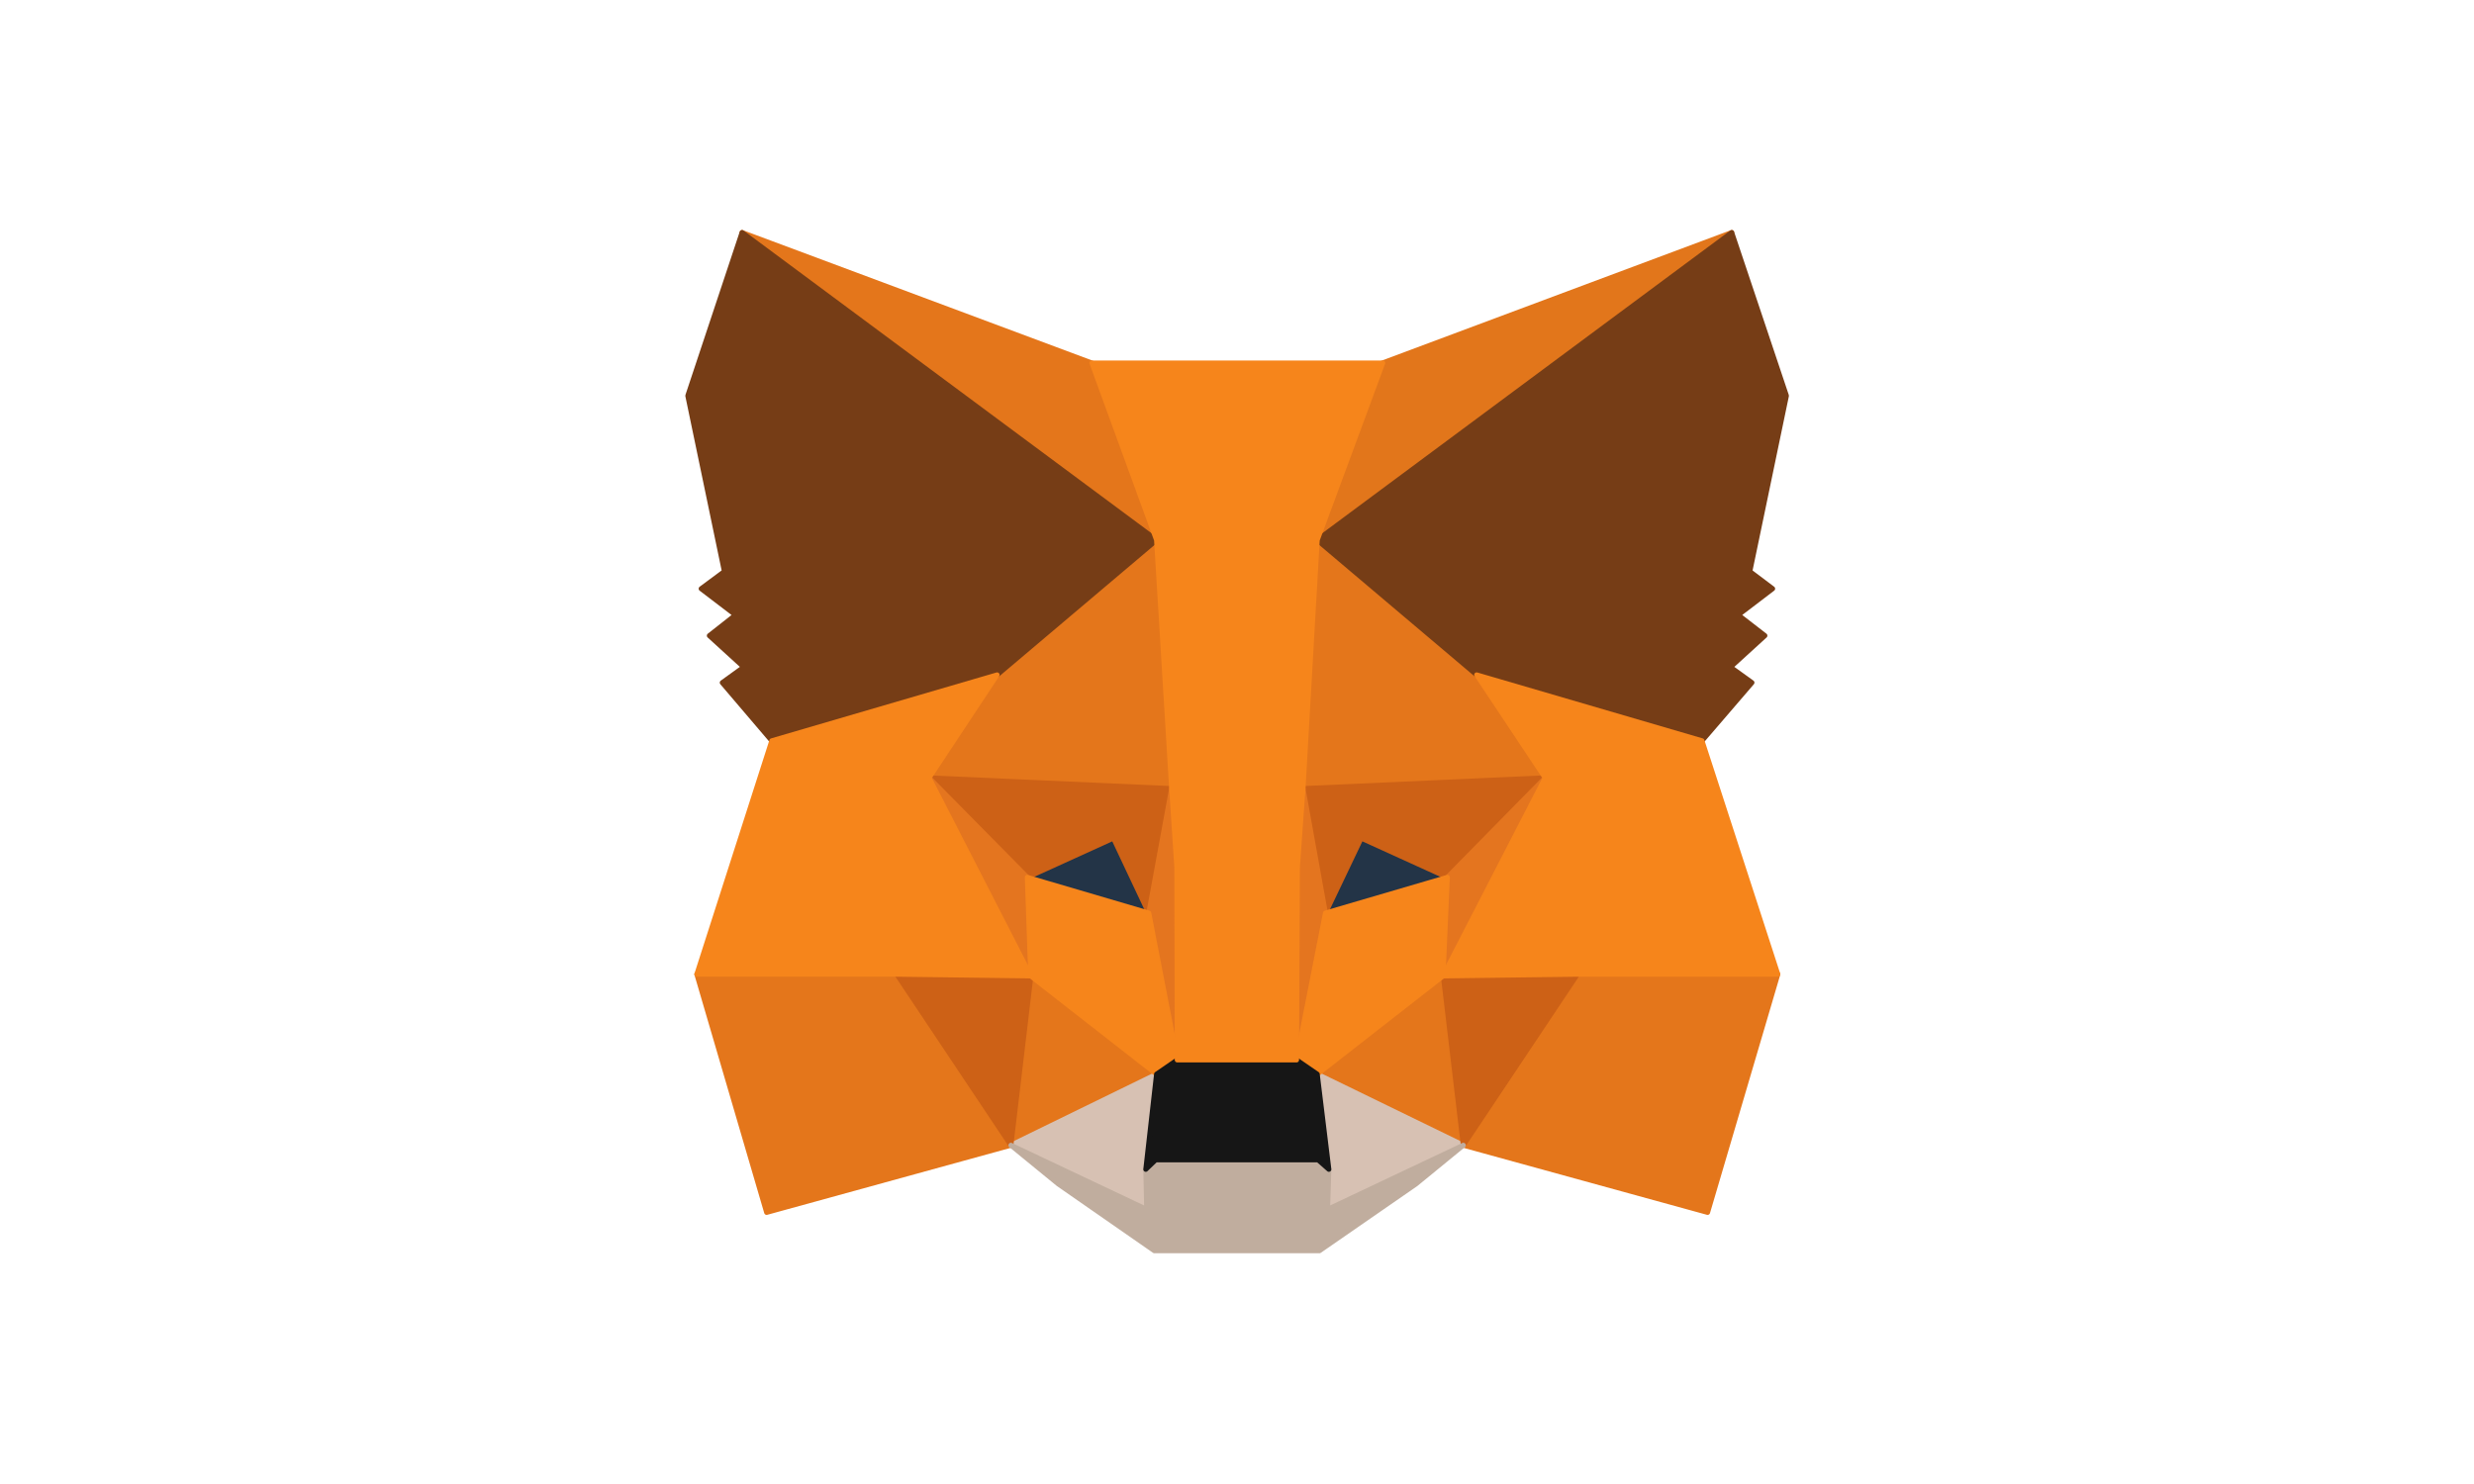<svg xmlns="http://www.w3.org/2000/svg" xmlns:xlink="http://www.w3.org/1999/xlink" width="500" height="300" viewBox="0 0 500 300">
  <defs>
    <clipPath id="clip-Artboard_67">
      <rect width="500" height="300"/>
    </clipPath>
  </defs>
  <g id="Artboard_67" data-name="Artboard – 67" clip-path="url(#clip-Artboard_67)">
    <g id="metamask" transform="translate(107.2 11.5)">
      <path id="Path_816" data-name="Path 816" d="M261.241,35.5,174.6,99.85l16.022-37.965Z" transform="translate(-18.455)" fill="#e2761b" stroke="#e2761b" stroke-linecap="round" stroke-linejoin="round" stroke-width="1"/>
      <g id="Group_747" data-name="Group 747" transform="translate(33.629 35.5)">
        <path id="Path_817" data-name="Path 817" d="M44.4,35.5l85.945,64.959L115.106,61.884Z" transform="translate(-35.257 -35.5)" fill="#e4761b" stroke="#e4761b" stroke-linecap="round" stroke-linejoin="round" stroke-width="1"/>
        <path id="Path_818" data-name="Path 818" d="M234.875,206.8,211.8,242.153l49.372,13.584,14.193-48.153Z" transform="translate(-56.891 -57.638)" fill="#e4761b" stroke="#e4761b" stroke-linecap="round" stroke-linejoin="round" stroke-width="1"/>
        <path id="Path_819" data-name="Path 819" d="M33.9,207.584l14.106,48.153,49.372-13.584L74.3,206.8Z" transform="translate(-33.9 -57.638)" fill="#e4761b" stroke="#e4761b" stroke-linecap="round" stroke-linejoin="round" stroke-width="1"/>
        <path id="Path_820" data-name="Path 820" d="M101.558,133.793,87.8,154.6l49.024,2.177L135.083,104.1Z" transform="translate(-40.866 -44.365)" fill="#e4761b" stroke="#e4761b" stroke-linecap="round" stroke-linejoin="round" stroke-width="1"/>
        <path id="Path_821" data-name="Path 821" d="M209.692,133.7l-33.96-30.3L174.6,156.691l48.937-2.177Z" transform="translate(-52.083 -44.275)" fill="#e4761b" stroke="#e4761b" stroke-linecap="round" stroke-linejoin="round" stroke-width="1"/>
        <path id="Path_822" data-name="Path 822" d="M106.8,242.321l29.432-14.368L110.806,208.1Z" transform="translate(-43.321 -57.806)" fill="#e4761b" stroke="#e4761b" stroke-linecap="round" stroke-linejoin="round" stroke-width="1"/>
        <path id="Path_823" data-name="Path 823" d="M177.9,227.953l29.519,14.368L203.326,208.1Z" transform="translate(-52.51 -57.806)" fill="#e4761b" stroke="#e4761b" stroke-linecap="round" stroke-linejoin="round" stroke-width="1"/>
      </g>
      <g id="Group_748" data-name="Group 748" transform="translate(97.108 205.648)">
        <path id="Path_824" data-name="Path 824" d="M207.419,245.268,177.9,230.9l2.351,19.244-.261,8.1Z" transform="translate(-115.988 -230.9)" fill="#d7c1b3" stroke="#d7c1b3" stroke-linecap="round" stroke-linejoin="round" stroke-width="1"/>
        <path id="Path_825" data-name="Path 825" d="M106.8,245.268l27.429,12.974-.174-8.1,2.177-19.244Z" transform="translate(-106.8 -230.9)" fill="#d7c1b3" stroke="#d7c1b3" stroke-linecap="round" stroke-linejoin="round" stroke-width="1"/>
      </g>
      <path id="Path_826" data-name="Path 826" d="M135.156,191.251,110.6,184.024l17.328-7.924Z" transform="translate(-10.184 -18.17)" fill="#233447" stroke="#233447" stroke-linecap="round" stroke-linejoin="round" stroke-width="1"/>
      <path id="Path_827" data-name="Path 827" d="M179.7,191.251l7.227-15.151,17.415,7.924Z" transform="translate(-19.114 -18.17)" fill="#233447" stroke="#233447" stroke-linecap="round" stroke-linejoin="round" stroke-width="1"/>
      <g id="Group_749" data-name="Group 749" transform="translate(74.032 145.739)">
        <path id="Path_828" data-name="Path 828" d="M103.375,242.153l4.18-35.353-27.255.784Z" transform="translate(-80.3 -167.877)" fill="#cd6116" stroke="#cd6116" stroke-linecap="round" stroke-linejoin="round" stroke-width="1"/>
        <path id="Path_829" data-name="Path 829" d="M207,206.8l4.18,35.353,23.075-34.569Z" transform="translate(-96.674 -167.877)" fill="#cd6116" stroke="#cd6116" stroke-linecap="round" stroke-linejoin="round" stroke-width="1"/>
        <path id="Path_830" data-name="Path 830" d="M223.537,162.1,174.6,164.277l4.528,25.165,7.227-15.151,17.415,7.924Z" transform="translate(-92.487 -162.1)" fill="#cd6116" stroke="#cd6116" stroke-linecap="round" stroke-linejoin="round" stroke-width="1"/>
        <path id="Path_831" data-name="Path 831" d="M107.653,182.215l17.415-7.924,7.14,15.151,4.615-25.165L87.8,162.1Z" transform="translate(-81.269 -162.1)" fill="#cd6116" stroke="#cd6116" stroke-linecap="round" stroke-linejoin="round" stroke-width="1"/>
      </g>
      <g id="Group_750" data-name="Group 750" transform="translate(80.563 145.739)">
        <path id="Path_832" data-name="Path 832" d="M87.8,162.1l20.55,40.055-.7-19.941Z" transform="translate(-87.8 -162.1)" fill="#e4751f" stroke="#e4751f" stroke-linecap="round" stroke-linejoin="round" stroke-width="1"/>
        <path id="Path_833" data-name="Path 833" d="M207.971,182.215l-.871,19.941L227.737,162.1Z" transform="translate(-103.218 -162.1)" fill="#e4751f" stroke="#e4751f" stroke-linecap="round" stroke-linejoin="round" stroke-width="1"/>
        <path id="Path_834" data-name="Path 834" d="M143.415,164.6,138.8,189.765l5.747,29.693,1.306-39.1Z" transform="translate(-94.391 -162.423)" fill="#e4751f" stroke="#e4751f" stroke-linecap="round" stroke-linejoin="round" stroke-width="1"/>
        <path id="Path_835" data-name="Path 835" d="M174.251,164.6,171.9,180.274l1.045,39.185,5.834-29.693Z" transform="translate(-98.669 -162.423)" fill="#e4751f" stroke="#e4751f" stroke-linecap="round" stroke-linejoin="round" stroke-width="1"/>
      </g>
      <path id="Path_836" data-name="Path 836" d="M178.934,192.427,173.1,222.121l4.18,2.874,25.426-19.853.871-19.941Z" transform="translate(-18.261 -19.346)" fill="#f6851b" stroke="#f6851b" stroke-linecap="round" stroke-linejoin="round" stroke-width="1"/>
      <path id="Path_837" data-name="Path 837" d="M110.6,185.2l.7,19.941,25.426,19.853,4.18-2.874-5.747-29.693Z" transform="translate(-10.184 -19.346)" fill="#f6851b" stroke="#f6851b" stroke-linecap="round" stroke-linejoin="round" stroke-width="1"/>
      <path id="Path_838" data-name="Path 838" d="M170.8,260.374l.261-8.1-2.177-1.916H136.058l-2,1.916.174,8.1L106.8,247.4l9.578,7.837,19.418,13.5h33.35l19.505-13.5,9.578-7.837Z" transform="translate(-9.692 -27.385)" fill="#c0ad9e" stroke="#c0ad9e" stroke-linecap="round" stroke-linejoin="round" stroke-width="1"/>
      <path id="Path_839" data-name="Path 839" d="M172.757,230.474l-4.18-2.874h-24.12l-4.18,2.874L138.1,249.717l2-1.916h32.828l2.177,1.916Z" transform="translate(-13.737 -24.826)" fill="#161616" stroke="#161616" stroke-linecap="round" stroke-linejoin="round" stroke-width="1"/>
      <g id="Group_751" data-name="Group 751" transform="translate(31.8 35.5)">
        <path id="Path_840" data-name="Path 840" d="M265.325,104.029l7.4-35.527-11.059-33L177.9,97.673l32.218,27.255,45.541,13.323,10.1-11.755-4.354-3.135L268.373,117l-5.4-4.18,6.966-5.312Z" transform="translate(-50.681 -35.5)" fill="#763d16" stroke="#763d16" stroke-linecap="round" stroke-linejoin="round" stroke-width="1"/>
        <path id="Path_841" data-name="Path 841" d="M31.8,68.5l7.4,35.527-4.7,3.483,6.966,5.312L36.154,117l6.966,6.357L38.766,126.5,48.78,138.25l45.541-13.323,32.218-27.255L42.772,35.5Z" transform="translate(-31.8 -35.5)" fill="#763d16" stroke="#763d16" stroke-linecap="round" stroke-linejoin="round" stroke-width="1"/>
      </g>
      <path id="Path_842" data-name="Path 842" d="M259.433,151.523,213.892,138.2l13.845,20.811L207.1,199.067l27.168-.348h40.491Z" transform="translate(-22.655 -13.272)" fill="#f6851b" stroke="#f6851b" stroke-linecap="round" stroke-linejoin="round" stroke-width="1"/>
      <path id="Path_843" data-name="Path 843" d="M94.592,138.2,49.051,151.523,33.9,198.718H74.3l27.081.348-20.55-40.055Z" transform="translate(-0.271 -13.272)" fill="#f6851b" stroke="#f6851b" stroke-linecap="round" stroke-linejoin="round" stroke-width="1"/>
      <path id="Path_844" data-name="Path 844" d="M168.268,151.832l2.874-50.243L184.377,65.8H125.6l13.062,35.789,3.048,50.243,1.045,15.848.087,39.01h24.12l.174-39.01Z" transform="translate(-12.122 -3.916)" fill="#f6851b" stroke="#f6851b" stroke-linecap="round" stroke-linejoin="round" stroke-width="1"/>
    </g>
  </g>
</svg>
